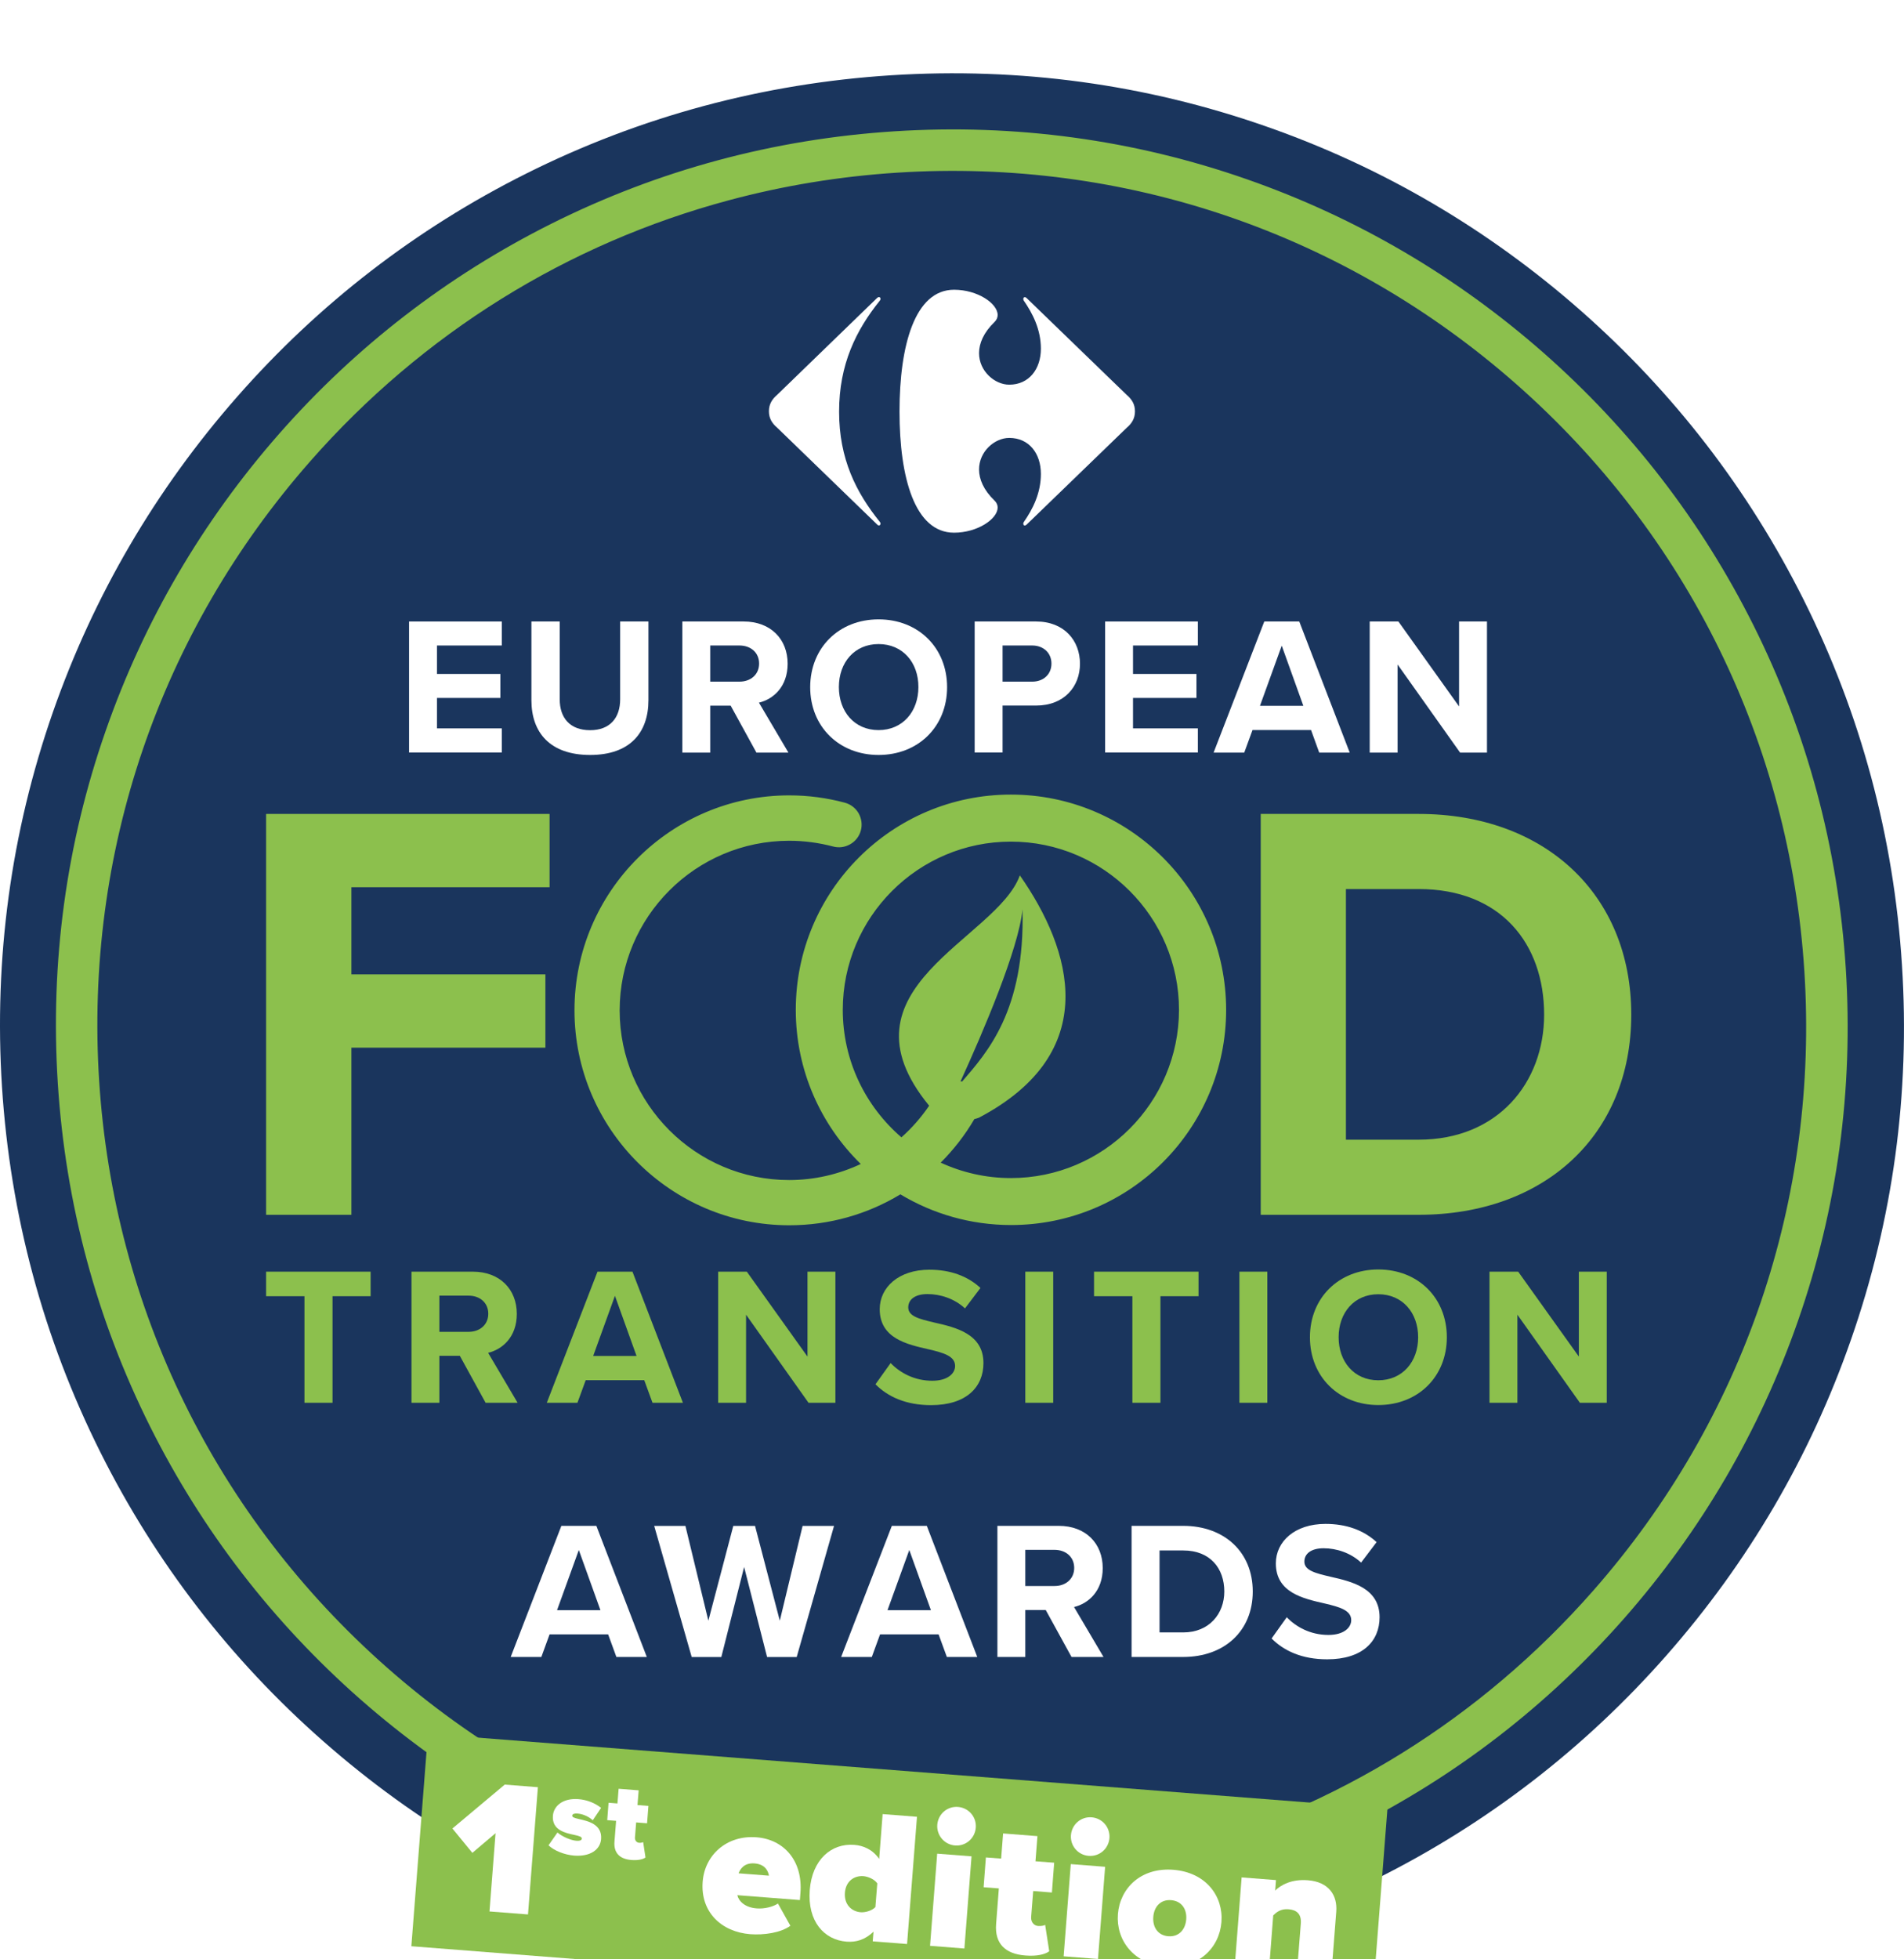 <svg width="104" height="107" viewBox="0 0 104 107" fill="none" xmlns="http://www.w3.org/2000/svg">
<g clip-path="url(#clip0)" filter="url(#filter0_i)">
<path d="M103.889 48.711C103.443 41.7 101.636 34.991 98.519 28.758C95.51 22.744 91.415 17.431 86.345 12.968C81.275 8.505 75.489 5.115 69.14 2.899C62.568 0.601 55.686 -0.335 48.681 0.111C41.675 0.558 34.965 2.366 28.741 5.481C22.727 8.492 17.416 12.59 12.961 17.663C8.501 22.74 5.114 28.53 2.894 34.883C0.598 41.46 -0.338 48.345 0.108 55.356C0.559 62.366 2.362 69.075 5.478 75.308C8.488 81.326 12.583 86.64 17.653 91.098C22.722 95.561 28.513 98.951 34.858 101.167C41.43 103.465 48.311 104.402 55.317 103.955C58.781 103.731 62.211 103.173 65.512 102.288C68.856 101.39 72.136 100.145 75.257 98.581C81.271 95.57 86.577 91.472 91.037 86.399C95.497 81.326 98.884 75.536 101.099 69.183C103.4 62.606 104.34 55.716 103.889 48.711Z" fill="#1A355D"/>
<path d="M64.165 97.894C61.147 98.702 58.044 99.213 54.871 99.415C48.488 99.823 42.212 98.968 36.224 96.872C30.437 94.849 25.161 91.76 20.543 87.692C15.919 83.624 12.189 78.779 9.446 73.298C6.604 67.619 4.96 61.503 4.552 55.111C4.144 48.724 4.998 42.444 7.093 36.451C9.115 30.661 12.202 25.382 16.267 20.76C20.332 16.138 25.17 12.401 30.652 9.656C36.327 6.812 42.44 5.167 48.823 4.759C55.206 4.351 61.482 5.206 67.471 7.302C73.257 9.325 78.533 12.414 83.152 16.482C87.771 20.549 91.506 25.39 94.249 30.876C97.086 36.554 98.735 42.671 99.142 49.063C99.55 55.45 98.696 61.73 96.601 67.722C94.579 73.513 91.493 78.792 87.427 83.414C83.362 88.04 78.524 91.773 73.043 94.518C70.188 95.944 67.222 97.074 64.165 97.894Z" fill="#1A355D"/>
<path d="M39.812 6.938C31.012 9.296 23.101 14.188 16.949 21.19C8.716 30.554 4.621 42.569 5.415 55.017C6.209 67.466 11.802 78.857 21.16 87.096C30.519 95.335 42.525 99.433 54.966 98.638C58.108 98.436 61.186 97.929 64.161 97.13C72.961 94.772 80.872 89.879 87.024 82.878C95.257 73.513 99.353 61.499 98.558 49.051C97.764 36.602 92.171 25.211 82.813 16.972C73.455 8.733 61.448 4.635 49.012 5.43C45.865 5.632 42.787 6.139 39.812 6.938ZM64.706 99.325C61.59 100.158 58.387 100.687 55.112 100.897C48.518 101.318 42.045 100.438 35.859 98.273C29.888 96.185 24.44 92.994 19.667 88.797C14.897 84.596 11.043 79.596 8.209 73.934C5.277 68.071 3.578 61.757 3.157 55.159C2.736 48.561 3.616 42.079 5.78 35.894C7.866 29.919 11.055 24.468 15.249 19.691C19.448 14.914 24.445 11.061 30.102 8.226C35.962 5.293 42.272 3.591 48.866 3.171C55.455 2.75 61.933 3.63 68.119 5.795C74.09 7.883 79.537 11.074 84.311 15.271C89.08 19.472 92.935 24.472 95.768 30.133C98.7 35.992 100.4 42.311 100.821 48.909C101.241 55.507 100.361 61.989 98.198 68.174C96.112 74.149 92.922 79.6 88.728 84.377C84.53 89.149 79.533 93.011 73.875 95.841C70.926 97.315 67.861 98.479 64.706 99.325Z" fill="#8CC04D"/>
<path d="M23.374 90.692L22.469 102.298L74.88 106.39L75.785 94.784L23.374 90.692Z" fill="#8CC04D"/>
<path d="M27.068 96.124L25.801 97.198L24.711 95.867L27.57 93.47L29.381 93.612L28.84 100.562L26.737 100.398L27.068 96.124Z" fill="white"/>
<path d="M30.45 96.085C30.665 96.283 31.15 96.511 31.476 96.537C31.7 96.554 31.773 96.498 31.777 96.421C31.785 96.322 31.652 96.279 31.378 96.219C30.892 96.115 30.137 95.965 30.201 95.166C30.244 94.638 30.742 94.2 31.592 94.264C32.086 94.303 32.511 94.487 32.833 94.741L32.378 95.42C32.206 95.252 31.88 95.076 31.541 95.05C31.382 95.037 31.266 95.072 31.257 95.158C31.249 95.243 31.335 95.287 31.622 95.351C32.107 95.463 32.897 95.626 32.833 96.446C32.786 97.03 32.232 97.413 31.365 97.348C30.824 97.305 30.257 97.073 29.961 96.786L30.45 96.085Z" fill="white"/>
<path d="M33.563 96.588L33.653 95.45L33.168 95.411L33.241 94.462L33.726 94.501L33.79 93.697L34.885 93.783L34.821 94.586L35.417 94.634L35.344 95.583L34.748 95.536L34.683 96.356C34.67 96.507 34.761 96.635 34.907 96.648C35.005 96.657 35.104 96.631 35.13 96.61L35.258 97.451C35.134 97.546 34.872 97.615 34.503 97.589C33.85 97.542 33.516 97.202 33.563 96.588Z" fill="white"/>
<path d="M41.326 96.348C42.807 96.464 43.858 97.615 43.721 99.389L43.691 99.776L40.274 99.51C40.351 99.841 40.695 100.184 41.33 100.231C41.755 100.266 42.227 100.145 42.493 99.965L43.172 101.181C42.639 101.567 41.729 101.696 40.978 101.64C39.407 101.516 38.252 100.433 38.381 98.775C38.492 97.31 39.699 96.219 41.326 96.348ZM40.343 98.316L42 98.444C41.965 98.221 41.819 97.822 41.214 97.774C40.643 97.731 40.424 98.092 40.343 98.316Z" fill="white"/>
<path d="M47.713 101.503C47.249 101.95 46.756 102.087 46.245 102.048C45.026 101.954 44.098 100.957 44.231 99.226C44.36 97.56 45.416 96.666 46.657 96.761C47.168 96.799 47.666 97.018 48.022 97.529L48.211 95.081L50.087 95.227L49.546 102.177L47.67 102.031L47.713 101.503ZM47.919 98.865C47.76 98.633 47.412 98.492 47.163 98.47C46.653 98.431 46.197 98.749 46.15 99.377C46.103 100.004 46.498 100.399 47.009 100.442C47.258 100.459 47.623 100.365 47.816 100.158L47.919 98.865Z" fill="white"/>
<path d="M51.191 97.242L53.067 97.388L52.677 102.422L50.801 102.276L51.191 97.242ZM51.196 95.661C51.243 95.077 51.745 94.643 52.329 94.69C52.913 94.737 53.346 95.24 53.299 95.824C53.252 96.408 52.75 96.842 52.166 96.795C51.586 96.748 51.153 96.245 51.196 95.661Z" fill="white"/>
<path d="M54.409 101.09L54.559 99.14L53.727 99.076L53.851 97.448L54.684 97.512L54.791 96.138L56.667 96.284L56.56 97.658L57.581 97.736L57.457 99.364L56.435 99.282L56.324 100.691C56.302 100.953 56.452 101.172 56.706 101.193C56.873 101.206 57.045 101.168 57.088 101.129L57.311 102.572C57.101 102.736 56.65 102.856 56.015 102.804C54.898 102.723 54.328 102.143 54.409 101.09Z" fill="white"/>
<path d="M58.488 97.813L60.364 97.959L59.974 102.994L58.098 102.848L58.488 97.813ZM58.497 96.228C58.544 95.644 59.046 95.21 59.63 95.257C60.214 95.305 60.643 95.807 60.6 96.391C60.553 96.976 60.051 97.409 59.467 97.362C58.883 97.319 58.45 96.812 58.497 96.228Z" fill="white"/>
<path d="M61.063 100.541C61.175 99.132 62.313 97.985 64.09 98.123C65.88 98.264 66.829 99.574 66.717 100.979C66.605 102.388 65.468 103.543 63.678 103.406C61.901 103.269 60.952 101.946 61.063 100.541ZM64.794 100.833C64.837 100.279 64.549 99.828 63.965 99.781C63.395 99.738 63.038 100.137 62.995 100.691C62.952 101.254 63.24 101.705 63.815 101.752C64.39 101.795 64.747 101.396 64.794 100.833Z" fill="white"/>
<path d="M71.053 101.056C71.091 100.536 70.829 100.313 70.379 100.279C69.95 100.244 69.718 100.446 69.546 100.614L69.306 103.719L67.43 103.573L67.82 98.539L69.696 98.685L69.653 99.256C69.971 98.947 70.55 98.625 71.435 98.694C72.602 98.784 73.057 99.536 72.989 100.408L72.71 103.981L70.834 103.835L71.053 101.056Z" fill="white"/>
<path d="M47.911 12.272C47.945 12.238 47.98 12.225 48.01 12.225C48.061 12.225 48.1 12.272 48.096 12.328C48.096 12.362 48.078 12.396 48.048 12.431C46.765 14.029 45.833 15.893 45.833 18.483C45.833 21.069 46.765 22.899 48.048 24.492C48.083 24.527 48.096 24.561 48.096 24.596C48.096 24.651 48.061 24.699 48.01 24.699C47.98 24.699 47.945 24.686 47.911 24.647L42.446 19.355C42.172 19.123 42 18.848 42 18.462C42 18.071 42.176 17.8 42.446 17.568L47.911 12.272Z" fill="white"/>
<path d="M52.112 11.825C49.97 11.825 49.133 14.862 49.133 18.479C49.133 22.096 49.97 25.094 52.112 25.094C53.395 25.094 54.49 24.342 54.494 23.724C54.494 23.59 54.443 23.457 54.327 23.346C53.717 22.757 53.481 22.169 53.477 21.649C53.473 20.657 54.331 19.918 55.126 19.918C56.216 19.918 56.855 20.773 56.855 21.885C56.855 22.938 56.409 23.814 55.92 24.514C55.903 24.544 55.894 24.574 55.894 24.604C55.894 24.66 55.928 24.703 55.975 24.703C56.005 24.703 56.04 24.686 56.078 24.651L61.547 19.36C61.822 19.128 61.994 18.853 61.994 18.466C61.994 18.075 61.818 17.805 61.547 17.573L56.078 12.28C56.04 12.242 56.005 12.229 55.975 12.229C55.928 12.229 55.894 12.276 55.894 12.328C55.894 12.358 55.903 12.388 55.92 12.418C56.405 13.118 56.855 13.994 56.855 15.043C56.855 16.151 56.212 17.01 55.126 17.01C54.336 17.01 53.473 16.271 53.477 15.279C53.481 14.759 53.717 14.171 54.327 13.582C54.443 13.466 54.494 13.337 54.494 13.204C54.494 12.577 53.4 11.825 52.112 11.825Z" fill="white"/>
<path d="M22.344 29.944H27.409V31.255H23.868V32.809H27.332V34.12H23.868V35.782H27.409V37.101H22.344V29.944Z" fill="white"/>
<path d="M29.027 29.944H30.573V34.197C30.573 35.193 31.118 35.881 32.234 35.881C33.329 35.881 33.874 35.193 33.874 34.197V29.944H35.419V34.24C35.419 36.023 34.402 37.234 32.234 37.234C30.045 37.234 29.027 36.01 29.027 34.248V29.944Z" fill="white"/>
<path d="M39.91 34.541H38.794V37.105H37.27V29.944H40.618C42.107 29.944 43.022 30.919 43.022 32.251C43.022 33.518 42.228 34.193 41.455 34.377L43.065 37.105H41.318L39.91 34.541ZM40.39 31.255H38.794V33.23H40.39C41 33.23 41.464 32.844 41.464 32.242C41.464 31.641 41.004 31.255 40.39 31.255Z" fill="white"/>
<path d="M47.989 29.828C50.156 29.828 51.732 31.375 51.732 33.531C51.732 35.687 50.156 37.234 47.989 37.234C45.834 37.234 44.254 35.687 44.254 33.531C44.258 31.37 45.834 29.828 47.989 29.828ZM47.989 31.177C46.671 31.177 45.821 32.186 45.821 33.526C45.821 34.858 46.666 35.876 47.989 35.876C49.311 35.876 50.165 34.858 50.165 33.526C50.169 32.186 49.311 31.177 47.989 31.177Z" fill="white"/>
<path d="M53.238 29.944H56.587C58.141 29.944 58.99 30.997 58.99 32.251C58.99 33.497 58.132 34.536 56.587 34.536H54.762V37.101H53.238V29.944ZM56.381 31.255H54.762V33.23H56.381C56.981 33.23 57.432 32.844 57.432 32.242C57.432 31.65 56.981 31.255 56.381 31.255Z" fill="white"/>
<path d="M60.363 29.944H65.429V31.255H61.887V32.809H65.352V34.12H61.887V35.782H65.429V37.101H60.363V29.944Z" fill="white"/>
<path d="M71.612 35.872H68.414L67.963 37.105H66.289L69.058 29.944H70.968L73.724 37.105H72.058L71.612 35.872ZM68.822 34.549H71.191L70.011 31.263L68.822 34.549Z" fill="white"/>
<path d="M76.34 32.294V37.105H74.816V29.944H76.383L79.697 34.584V29.944H81.221V37.105H79.753L76.34 32.294Z" fill="white"/>
<path d="M14.535 40.455H30.019V44.459H19.193V49.218H29.791V53.221H19.193V62.349H14.535V40.455Z" fill="#8CC04D"/>
<path d="M68.863 40.455H77.492C84.347 40.455 89.103 44.819 89.103 51.417C89.103 58.015 84.347 62.349 77.492 62.349H68.863V40.455ZM77.487 58.247C81.819 58.247 84.343 55.129 84.343 51.417C84.343 47.543 81.982 44.557 77.487 44.557H73.517V58.247H77.487Z" fill="#8CC04D"/>
<path d="M55.216 39.398C48.726 39.398 43.467 44.66 43.467 51.155C43.467 54.454 44.828 57.435 47.017 59.574C45.811 60.141 44.48 60.451 43.107 60.451C38.003 60.451 33.847 56.293 33.847 51.185C33.847 46.078 37.998 41.92 43.107 41.92C43.914 41.92 44.721 42.027 45.502 42.233C45.82 42.319 46.154 42.276 46.442 42.109C46.73 41.946 46.936 41.675 47.022 41.357C47.108 41.039 47.06 40.704 46.897 40.416C46.73 40.129 46.464 39.927 46.146 39.841C45.159 39.575 44.137 39.441 43.111 39.441C36.642 39.441 31.379 44.708 31.379 51.181C31.379 57.654 36.642 62.921 43.111 62.921C45.304 62.921 47.386 62.319 49.181 61.232C50.945 62.293 53.014 62.908 55.225 62.908C61.716 62.908 66.974 57.646 66.974 51.151C66.966 44.66 61.703 39.398 55.216 39.398ZM55.216 60.343C53.847 60.343 52.551 60.038 51.383 59.501C52.083 58.797 52.705 58.007 53.22 57.122C53.323 57.096 53.409 57.07 53.474 57.044C60.239 53.475 58.556 47.886 55.706 43.81C54.457 47.311 45.468 49.957 50.752 56.391C50.314 57.031 49.808 57.611 49.237 58.118C47.279 56.43 46.034 53.939 46.034 51.155C46.034 46.091 50.151 41.967 55.216 41.967C60.278 41.967 64.399 46.087 64.399 51.155C64.394 56.22 60.278 60.343 55.216 60.343ZM52.555 55.068C52.525 55.068 52.495 55.064 52.465 55.064C53.701 52.354 55.633 47.848 55.852 45.67C55.993 51.215 53.911 53.488 52.555 55.068Z" fill="#8CC04D"/>
<path d="M16.626 66.795H14.535V65.455H20.244V66.795H18.163V72.616H16.63V66.795H16.626Z" fill="#8CC04D"/>
<path d="M25.117 70.051H24V72.616H22.477V65.455H25.825C27.314 65.455 28.229 66.43 28.229 67.762C28.229 69.029 27.435 69.703 26.662 69.888L28.272 72.616H26.525L25.117 70.051ZM25.597 66.765H24V68.741H25.597C26.207 68.741 26.671 68.355 26.671 67.753C26.671 67.152 26.211 66.765 25.597 66.765Z" fill="#8CC04D"/>
<path d="M35.19 71.383H31.992L31.541 72.616H29.867L32.636 65.455H34.546L37.302 72.616H35.641L35.19 71.383ZM32.4 70.06H34.77L33.589 66.774L32.4 70.06Z" fill="#8CC04D"/>
<path d="M40.751 67.805V72.616H39.227V65.455H40.793L44.107 70.094V65.455H45.631V72.616H44.163L40.751 67.805Z" fill="#8CC04D"/>
<path d="M48.649 70.446C49.151 70.971 49.937 71.413 50.924 71.413C51.761 71.413 52.169 71.018 52.169 70.605C52.169 70.068 51.546 69.888 50.722 69.695C49.555 69.428 48.052 69.106 48.052 67.504C48.052 66.314 49.082 65.348 50.765 65.348C51.903 65.348 52.847 65.691 53.555 66.344L52.71 67.461C52.13 66.924 51.358 66.679 50.662 66.679C49.975 66.679 49.61 66.98 49.61 67.409C49.61 67.891 50.211 68.041 51.036 68.234C52.216 68.501 53.718 68.857 53.718 70.446C53.718 71.757 52.787 72.745 50.855 72.745C49.482 72.745 48.494 72.285 47.82 71.606L48.649 70.446Z" fill="#8CC04D"/>
<path d="M56.004 65.455H57.528V72.616H56.004V65.455Z" fill="#8CC04D"/>
<path d="M61.848 66.795H59.758V65.455H65.467V66.795H63.385V72.616H61.853V66.795H61.848Z" fill="#8CC04D"/>
<path d="M67.699 65.455H69.223V72.616H67.699V65.455Z" fill="#8CC04D"/>
<path d="M75.285 65.335C77.453 65.335 79.029 66.881 79.029 69.038C79.029 71.194 77.453 72.74 75.285 72.74C73.13 72.74 71.551 71.194 71.551 69.038C71.551 66.881 73.13 65.335 75.285 65.335ZM75.285 66.688C73.968 66.688 73.118 67.698 73.118 69.038C73.118 70.369 73.963 71.387 75.285 71.387C76.608 71.387 77.462 70.369 77.462 69.038C77.462 67.698 76.603 66.688 75.285 66.688Z" fill="#8CC04D"/>
<path d="M82.883 67.805V72.616H81.359V65.455H82.926L86.24 70.094V65.455H87.764V72.616H86.296L82.883 67.805Z" fill="#8CC04D"/>
<path d="M33.218 85.266H30.019L29.569 86.499H27.895L30.663 79.338H32.574L35.33 86.499H33.668L33.218 85.266ZM30.427 83.943H32.797L31.616 80.657L30.427 83.943Z" fill="white"/>
<path d="M40.645 81.584L39.4 86.502H37.782L35.734 79.342H37.439L38.692 84.518L40.053 79.342H41.242L42.594 84.518L43.839 79.342H45.556L43.517 86.502H41.899L40.645 81.584Z" fill="white"/>
<path d="M51.268 85.266H48.07L47.62 86.499H45.945L48.714 79.338H50.624L53.38 86.499H51.719L51.268 85.266ZM48.478 83.943H50.848L49.667 80.657L48.478 83.943Z" fill="white"/>
<path d="M57.12 83.934H56.004V86.499H54.48V79.338H57.829C59.318 79.338 60.233 80.313 60.233 81.645C60.233 82.912 59.439 83.586 58.666 83.771L60.276 86.499H58.529L57.12 83.934ZM57.601 80.648H56.004V82.624H57.601C58.211 82.624 58.675 82.237 58.675 81.636C58.675 81.035 58.215 80.648 57.601 80.648Z" fill="white"/>
<path d="M61.809 79.338H64.629C66.87 79.338 68.428 80.764 68.428 82.925C68.428 85.081 66.874 86.499 64.629 86.499H61.809V79.338ZM64.633 85.158C66.05 85.158 66.874 84.136 66.874 82.925C66.874 81.657 66.101 80.682 64.633 80.682H63.337V85.158H64.633Z" fill="white"/>
<path d="M70.285 84.329C70.788 84.853 71.573 85.296 72.561 85.296C73.398 85.296 73.806 84.9 73.806 84.488C73.806 83.951 73.183 83.771 72.359 83.578C71.191 83.311 69.689 82.989 69.689 81.387C69.689 80.197 70.719 79.231 72.402 79.231C73.539 79.231 74.484 79.574 75.192 80.227L74.346 81.344C73.767 80.807 72.994 80.562 72.299 80.562C71.612 80.562 71.247 80.863 71.247 81.292C71.247 81.773 71.848 81.924 72.672 82.117C73.853 82.383 75.355 82.74 75.355 84.329C75.355 85.639 74.424 86.627 72.492 86.627C71.118 86.627 70.131 86.168 69.457 85.489L70.285 84.329Z" fill="white"/>
</g>
<defs>
<filter id="filter0_i" x="0" y="0" width="104" height="110.391" filterUnits="userSpaceOnUse" color-interpolation-filters="sRGB">
<feFlood flood-opacity="0" result="BackgroundImageFix"/>
<feBlend mode="normal" in="SourceGraphic" in2="BackgroundImageFix" result="shape"/>
<feColorMatrix in="SourceAlpha" type="matrix" values="0 0 0 0 0 0 0 0 0 0 0 0 0 0 0 0 0 0 127 0" result="hardAlpha"/>
<feOffset dy="4"/>
<feGaussianBlur stdDeviation="2"/>
<feComposite in2="hardAlpha" operator="arithmetic" k2="-1" k3="1"/>
<feColorMatrix type="matrix" values="0 0 0 0 0 0 0 0 0 0 0 0 0 0 0 0 0 0 0.25 0"/>
<feBlend mode="normal" in2="shape" result="effect1_innerShadow"/>
</filter>
<clipPath id="clip0">
<rect width="104" height="106.391" fill="white"/>
</clipPath>
</defs>
</svg>
